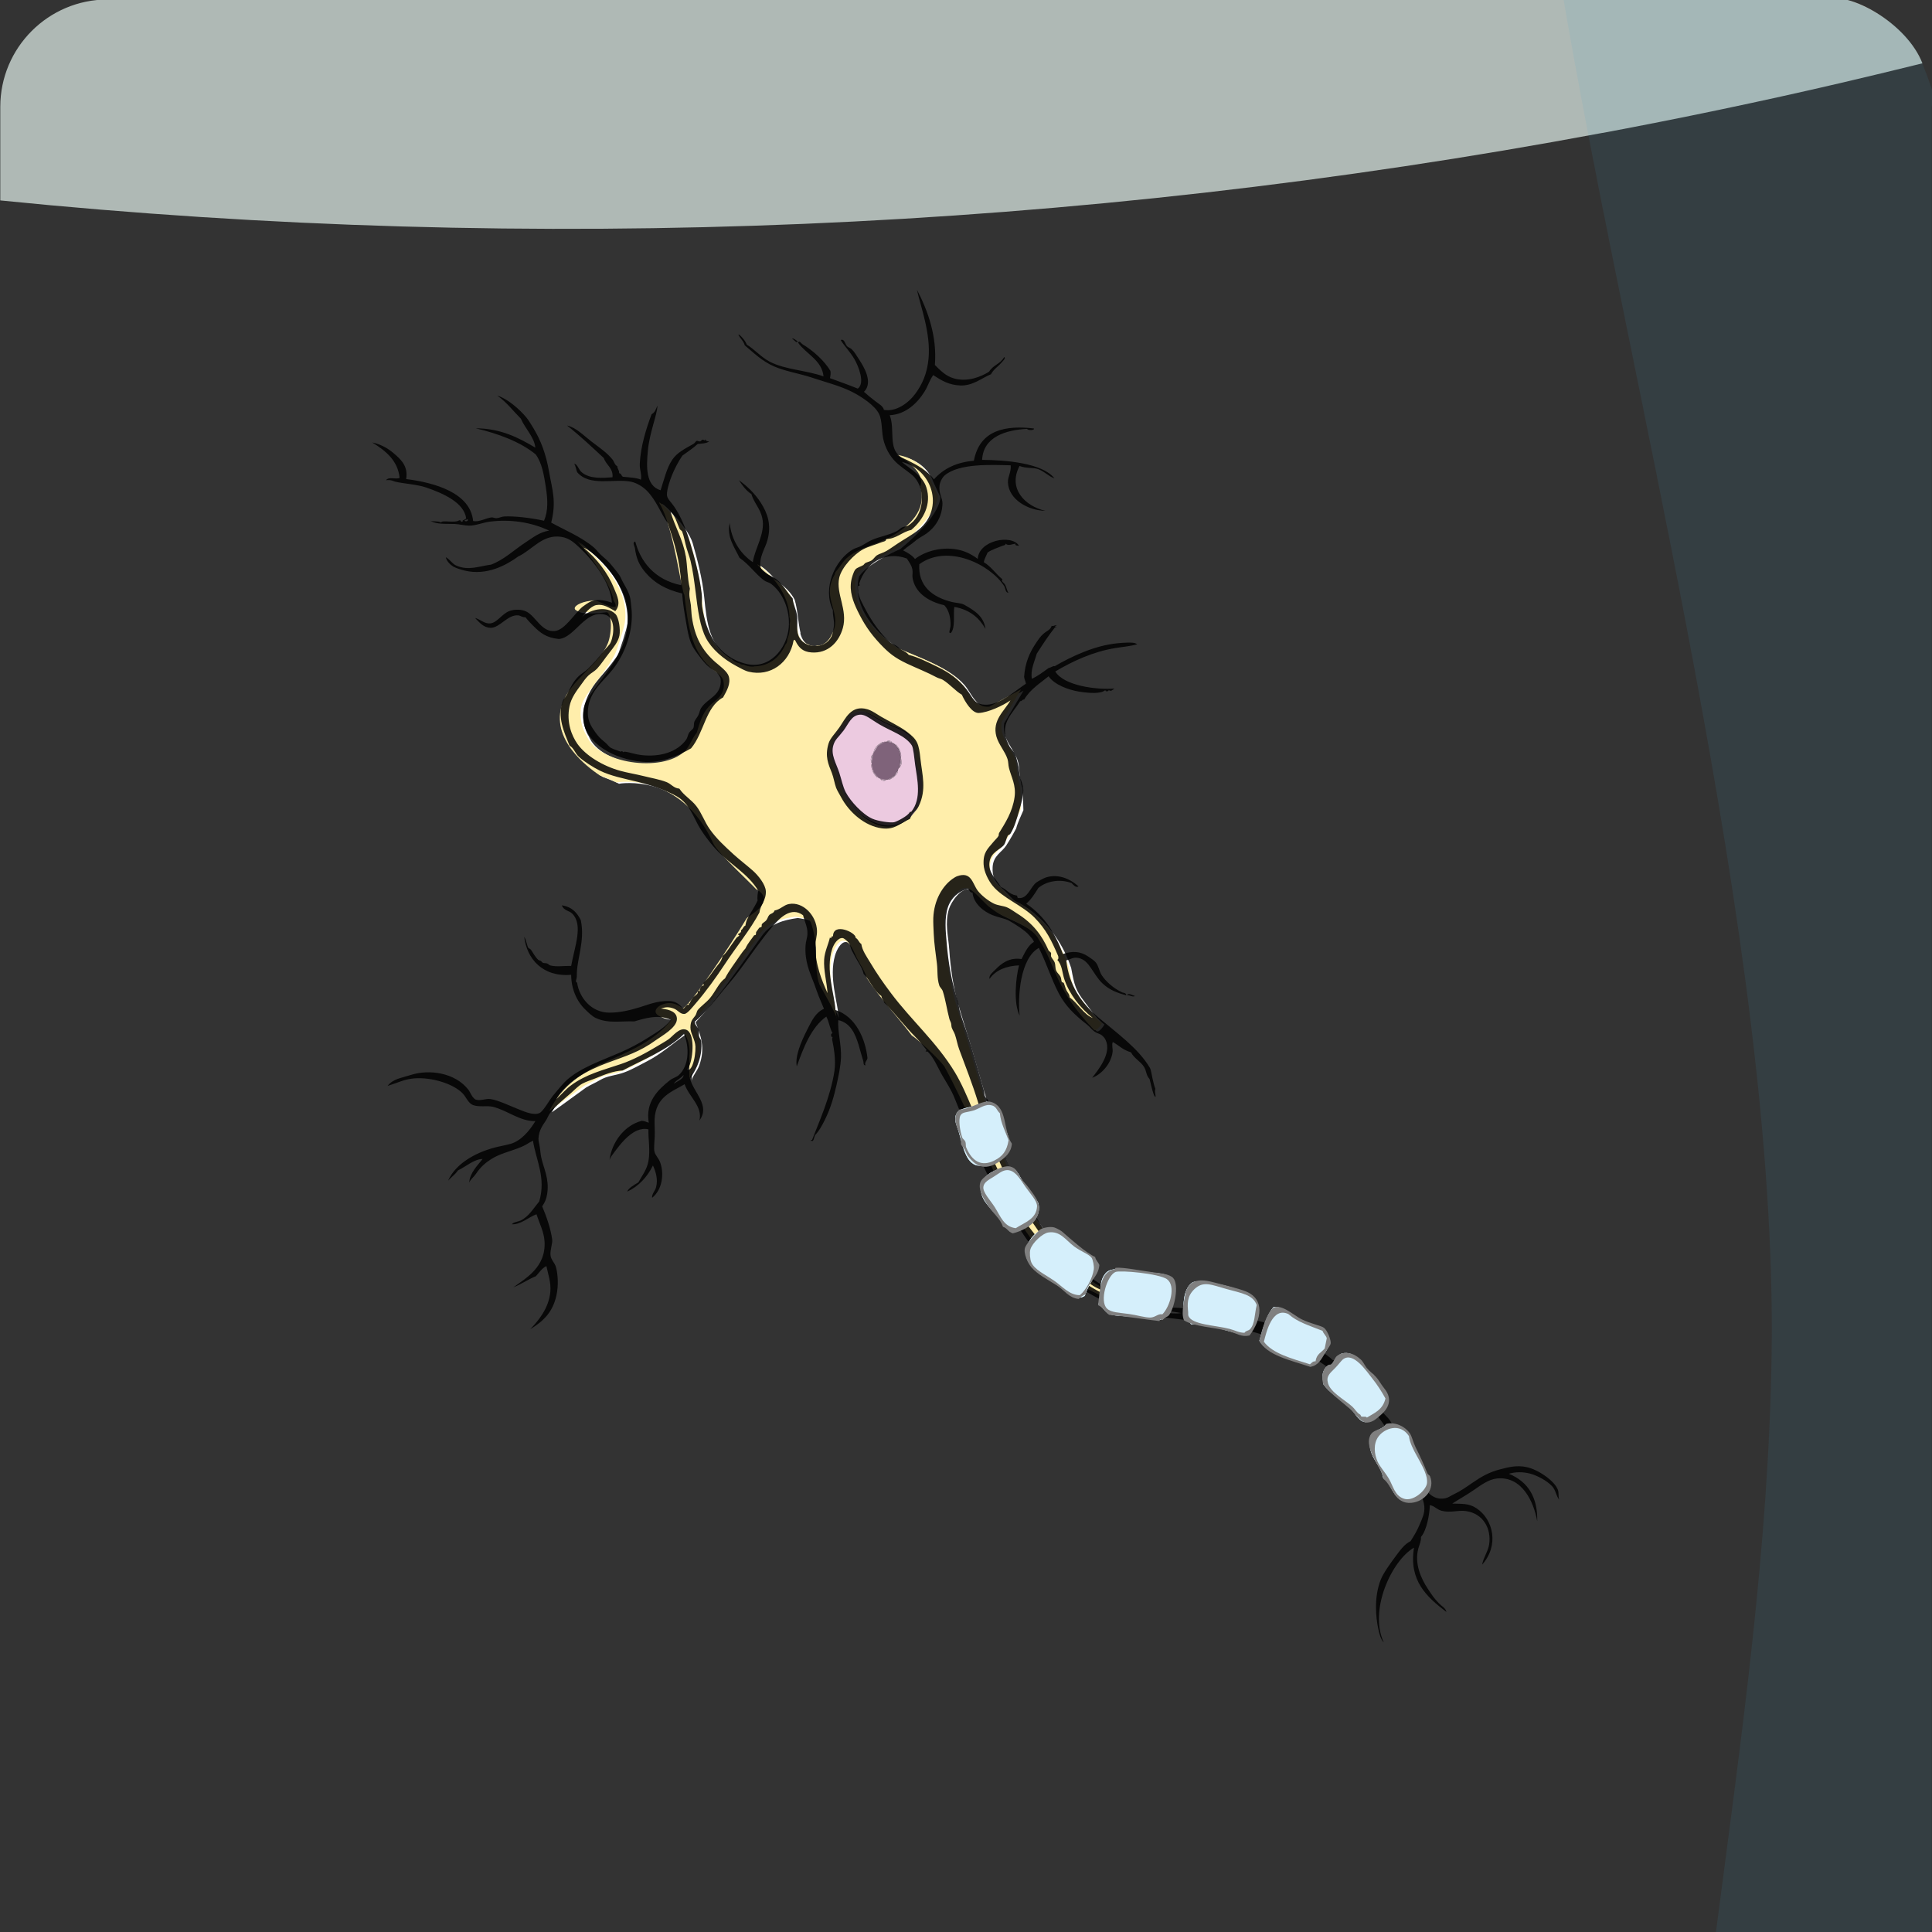 <?xml version="1.0" encoding="UTF-8"?>
<svg id="Layer_1" data-name="Layer 1" xmlns="http://www.w3.org/2000/svg" viewBox="0 0 270 270">
  <rect x="0" y="0" width="270" height="270" fill="#333333" stroke="none"/>
  <defs>
    <style>
      .cls-1 {
        fill: none;
      }

      .cls-1, .cls-2, .cls-3, .cls-4, .cls-5, .cls-6, .cls-7, .cls-8, .cls-9, .cls-10, .cls-11, .cls-12, .cls-13 {
        stroke-width: 0px;
      }

      .cls-2 {
        fill: #e4f3ed;
        opacity: .7;
      }

      .cls-3 {
        fill: #45a2d1;
        opacity: .1;
      }

      .cls-14 {
        opacity: .85;
      }

      .cls-4 {
        fill: gray;
      }

      .cls-4, .cls-5, .cls-6, .cls-7, .cls-8, .cls-9, .cls-10, .cls-11, .cls-12, .cls-13 {
        fill-rule: evenodd;
      }

      .cls-5 {
        fill: #b090a9;
      }

      .cls-6 {
        fill: #cfb2c8;
      }

      .cls-7 {
        fill: #d8effa;
      }

      .cls-8 {
        fill: #d5effb;
      }

      .cls-9 {
        fill: #fff;
      }

      .cls-10 {
        fill: #ffeeab;
      }

      .cls-11 {
        fill: #7f637a;
      }

      .cls-12 {
        fill: #eccae0;
      }
    </style>
  </defs>
  <g>
    <path class="cls-9" d="m96.71,147.64c.11-1.2-.21-2.27-.74-3.16-1.83,1.24-3.51,2.8-5.57,3.85-.98.5-2.11,1.16-3.19,1.55-1.24.45-2.33.43-3.42,1.1-.53.32-1.23.61-1.88,1,0,0-4.79,3.49-4.79,3.46,1.94-3.86,5.04-5.47,7.19-6.59.03,0,.07,0,.1.01,3.6-1.67,7.41-3.06,9.9-6.29-5.12-.36-.48-3.72,1.33-1.39,1.09-.23,6.86-9,9.04-12.62.03-.27,4.25-2.29,1.5-4.05-.03,0-.07,0-.1-.01-.74-.85-5.47-5.19-6.03-6.43-4.61-10.18-13.51-8.54-13.54-8.54-.67-.36-2.26-.95-2.29-.96-.87-.6-6.49-4.27-5.51-9.18.8-3.98,5.31-6.03,6.62-9.37.52-1.31.74-4.63-.64-4.45-5.93.76-4.33-1.33-1.3-1.47.62-.03,2.09,1.03,2.99.88.08-.42-.14-.62-.27-.88-.04-.09-.08-.18-.05-.32-.96-3.47-5.02-7.97-5.02-7.97,3.3,2.64,7.31,6.56,6.65,11.33-.11.81-1.06,3.76-1.37,4.41-1.06,2.25-3.29,4.47-4.42,6.52-.74,1.35-.38,3.67.38,4.82,1.6,4.06,10.62,5.28,13.73,2.3.78-.74,1-1.77,1.72-2.6.42-1.47.78-2.65,1.67-3.66.77-.87,2.41-1.5,2.06-3.5-.15-.89-1.16-1.36-1.92-2.06-2.65-2.45-3.06-5.98-3.55-10.08-.36-.18-1.54-9.64-3.45-12.7-.67-1.08,3.55,2.84,4.27,5.34.67,2.33,1.35,5.01,1.6,7.49.38,3.79.73,6.71,3.67,8.62.03,0,.07,0,.1.01.37.38.83.69,1.5.84.03,0,.07,0,.1.01-.05.22.35.1.48.17.03,0,.07,0,.1.01.24.21,1.2.34,1.49.21.03,0,.07,0,.1.01,1.97-.13,3.27-1.18,4.1-2.9,0-.03.01-.07.02-.1.2-.14.29-.43.32-.8,0-.03.01-.07.01-.1.23-.39.4-1.52.3-1.96,0-.03.01-.07.02-.1.07-.38.07-.72-.06-.96,0-.03,0-.07.01-.1-.22-4.81-5.72-8.29-4.23-6.91,1.47,1.53,3.65,2.52,4.61,4.44.44,1.42.47,3.16.82,4.64,0,.03-.01.07-.02.1.22.74.55,1.39,1.37,1.67.03,0,.07,0,.1.01.15.2,1,.32,1.19.17.03,0,.07,0,.1.01.87-.04,1.38-.57,1.81-1.22,0-.03.01-.07.02-.1,1.98-3.2-1.51-5.05.57-8.64-.01-.22.11-.26.16-.4.62-.7.96-1.46,1.74-2.07,1.79-1.41,4.22-1.78,6.22-2.96,2.1-1.24,4.85-3.4,3.82-6.89,0,0,1.14-1.96-3.34-4.4,3.93.58,4.79,3.55,4.79,3.55l1,2.14s.39,2.38-5.59,7.32c0,0-4.54,1.93-5.75,3.83,0,.07-1.85,5.11,5.69,10.15,3.08,1.37,6.98,2.6,9.09,5.07.92,1.08,1.64,3.36,3.77,3.15l4.43-2.42-2.71,4.57c-.37,2.67,1.98,3.78,2.09,6.3.02.49.29,2.66.5,2.7,0,.07.1,3.11.1,3.14-.29.72-.8,1.71-1.01,2.55,0,.03-.84,1.54-1.38,2.37-.63.97-1.81,1.4-1.91,3.01-.09,1.42.4,2.24,1.53,3.18.56.47,1.51,1.73,2.02,1.77,0,0,5.19,2.39,7.43,9.18.45,2.45.64,3.13,1.88,4.73.83,1.08,1.67,2.36,2.77,3.16,0,0-.77,1.29-1.15.89-5.52-5.75-5.24-8.95-7.66-12.56-.69-1.43-2.88-2.38-4.68-3.19-1.12-.5-1.53-.85-2.38-1.49-.37-.28-2.14-2.29-2.81-2.51-1.32-.42-2.74,1.69-3.06,2.73-.6,1.99-.08,3.72.05,5.69.18,2.65.58,5.23,1.14,7.21.62,2.23,1.55,4.99,2.23,7.37,1.55,5.39,3.16,11.04,5.16,16.21,1.92,4.97,5.28,9.39,8.85,13.12,3.68,4.62,10.45,5.49,10.18,6.59-.95.76-8.83-3.47-9.69-3.81-4.92-3.55-7.86-8.27-10.43-13.69-2.58-5.43-4.94-11.32-7.79-16.55-.84-1.14-4-4.03-4.53-4.29-2.05-2.72-4.43-5.19-6.3-8.05-.3-1.04-.85-1.74-1.4-2.83-.37-.72-.87-2.34-1.88-2.37-.69-.02-1.28,1.09-1.51,1.89-.87,3.07.36,6.37.57,8.93.3.04-2.4-4.72-2.4-4.72-.44-1.16-.51-3.18-.46-4.64.04-1.18-.55-3.96-.89-4.26-.08-.27-1.98-.56-2.02-.56-1.99.29-3.76.74-5.02,2.5-2.97,4.12-6.04,8.68-9.26,12.07.73,1.87,1.39,3.6.5,6.07-.28.78-.95,1.44-1.02,2.07v-3.37Zm22.47-47.63c-.79,1.6-2.43,2.91-2.71,5.09-.12.96.28,1.48.55,2.39.47,1.57,1.22,4.01,1.98,5.02,1.07,1.42,3.29,3.15,5.41,3.19,1.98.03,3.96-1.53,4.49-3.47.22-.79.44-2.68.25-3.65-.07-.35-.44-.75-.54-1.13-.4-1.45-.19-2.84-.73-3.89-.77-1.52-2.14-1.64-4.08-2.58-1.32-.64-2.28-1.52-3.34-1.42-.47.09-.86.3-1.29.45Z"/>
    <path class="cls-6" d="m123.99,103.6c0-.17.65-.06.6.1-.2-.03-.4-.07-.6-.1Z"/>
    <path class="cls-5" d="m123.87,103.69c0-.09.05-.09.12-.08.2.03.4.07.6.1.09,0,.09.05.08.12-.27-.04-.54-.09-.8-.13Z"/>
    <path class="cls-11" d="m123.77,103.67s.07.01.1.02c.27.04.54.09.8.13.03,0,.07.01.1.02.35.28.57.65.87.97,0,.03-.01.07-.02.1.14.28.14.67.25.97,0,.03-.01.07-.02.1-.07.44-.14.87-.21,1.31-.09.08-.15.21-.17.39-.12.24-.34.35-.42.65-.38.21-.71.49-1.14.64-.03,0-.07-.01-.1-.02-.27-.04-.54-.09-.8-.13-.03,0-.07-.01-.1-.02-.35-.28-.58-.65-.87-.97,0-.03.01-.07.02-.1-.14-.28-.14-.67-.25-.97,0-.03.01-.07.02-.1l.21-1.31s.01-.07.02-.1c.19-.31.4-.6.57-.94.38-.21.71-.49,1.14-.64Z"/>
    <path class="cls-5" d="m121.92,105.53c0-.12.05-.18.13-.18l-.21,1.31c-.1-.02-.06-.14-.07-.22.05-.3.1-.6.15-.91Z"/>
    <path class="cls-5" d="m125.87,105.97c.1.02.06.14.07.22-.05.3-.1.6-.15.9,0,.12-.05.18-.13.18.07-.44.14-.87.21-1.31Z"/>
    <path class="cls-6" d="m121.92,105.53c-.05.3-.1.6-.15.91-.15-.1-.03-.86.15-.91Z"/>
    <path class="cls-6" d="m125.94,106.19c.15.1.03.86-.15.9.05-.3.1-.6.15-.9Z"/>
    <path class="cls-5" d="m123.12,108.93c-.09,0-.09-.05-.08-.12.27.04.54.09.8.13,0,.09-.05.09-.12.08-.2-.03-.4-.07-.6-.1Z"/>
    <path class="cls-6" d="m123.12,108.93c.2.03.4.07.6.1,0,.17-.65.06-.6-.1Z"/>
    <path class="cls-6" d="m122.07,105.25c.15-.9.72-1.22,1.28-1.54-.19.27-.53.33-.72.61-.17.34-.38.63-.57.94Z"/>
    <path class="cls-5" d="m121.82,106.76c.11.3.11.69.25.97-.08-.03-.08-.12-.19-.13-.08-.24-.19-.45-.07-.84Z"/>
    <path class="cls-6" d="m121.89,107.59c.1.02.11.1.19.13,0,.03-.01.07-.02.1.09.32.4.48.49.8-.28-.3-.55-.61-.66-1.04Z"/>
    <path class="cls-6" d="m124.36,108.93c.19-.27.53-.33.72-.61.08-.3.29-.42.42-.65.05.52-.68,1.03-1.13,1.26Z"/>
    <path class="cls-5" d="m125.82,105.04c.08.24.19.45.07.84-.11-.3-.11-.69-.25-.97.08.03.08.12.19.13Z"/>
    <path class="cls-6" d="m125.65,104.8c-.09-.32-.4-.48-.49-.8.28.3.55.61.66,1.04-.1-.02-.11-.1-.19-.13,0-.03.01-.07.02-.1Z"/>
    <path class="cls-5" d="m124.78,103.83c.18.02.19.16.39.17.09.32.4.48.49.8-.3-.32-.52-.69-.87-.97Z"/>
    <path class="cls-5" d="m123.94,108.96c.42-.15.75-.43,1.14-.64-.19.27-.53.33-.72.61-.18-.04-.23.09-.42.03Z"/>
    <path class="cls-5" d="m122.55,108.63c-.09-.32-.4-.48-.49-.8.3.32.52.69.87.97-.18-.02-.19-.16-.39-.17Z"/>
    <path class="cls-5" d="m122.64,104.31c.19-.27.53-.33.72-.61.18.04.23-.09.42-.03-.42.15-.75.43-1.14.64Z"/>
    <path class="cls-12" d="m120.13,99.46c1.07-.07,2.04.82,3.37,1.48,1.95.97,3.34,1.13,4.11,2.63.53,1.04.32,2.4.72,3.83.1.37.47.78.54,1.12.19.96-.05,2.8-.27,3.57-.55,1.89-2.56,3.37-4.56,3.28-2.15-.09-4.38-1.84-5.45-3.27-.77-1.01-1.51-3.42-1.97-4.97-.27-.9-.67-1.42-.54-2.36.29-2.13,1.95-3.37,2.76-4.91.44-.13.82-.33,1.3-.41Zm3.86,4.14c-.06,0-.12,0-.12.08-.03,0-.07-.01-.1-.02-.19-.05-.24.08-.42.03-.56.33-1.13.64-1.28,1.54,0,.03-.01.07-.02.1-.08,0-.13.06-.13.18-.18.05-.3.8-.15.91,0,.08-.03.2.07.22,0,.03-.01.07-.02.1-.12.38,0,.6.07.84.1.43.37.74.66,1.04.19,0,.2.15.39.17.03,0,.07.01.1.02,0,.06,0,.12.08.12-.04.16.59.27.6.1.06,0,.12,0,.12-.08.03,0,.07.01.1.02.19.05.24-.08.42-.03.46-.23,1.18-.74,1.13-1.26.02-.18.07-.31.17-.39.08,0,.13-.07.13-.18.18-.05.3-.8.15-.9,0-.08.03-.2-.07-.22,0-.03.01-.07.02-.1.12-.38,0-.6-.07-.84-.1-.43-.37-.74-.66-1.04-.19,0-.2-.15-.39-.17-.03,0-.07-.01-.1-.02,0-.06,0-.12-.08-.12.04-.16-.59-.27-.6-.1Z"/>
    <path class="cls-10" d="m96.35,147.46c.11-1.2-.21-2.27-.74-3.16-1.83,1.24-3.51,2.8-5.57,3.85-.98.5-2.11,1.16-3.19,1.55-1.24.45-2.33.43-3.42,1.1-.53.32-1.23.61-1.88,1,0,0-4.79,3.49-4.79,3.46,1.94-3.86,5.04-5.47,7.19-6.59.03,0,.07,0,.1.01,3.6-1.67,7.41-3.06,9.9-6.29-5.12-.36-.48-3.72,1.33-1.39,1.08-.23,6.86-9,9.04-12.62.03-.27,4.24-2.29,1.5-4.05-.03,0-.07,0-.1-.01-.74-.85-5.47-5.19-6.03-6.43-4.61-10.18-13.51-8.54-13.54-8.54-.67-.36-2.26-.95-2.29-.96-.87-.6-6.49-4.27-5.51-9.18.8-3.98,5.31-6.03,6.62-9.37.52-1.31.74-4.63-.64-4.45-5.93.76-4.33-1.33-1.3-1.47.62-.03,2.09,1.03,2.99.88.08-.42-.14-.62-.27-.88-.04-.09-.08-.18-.05-.32-.96-3.47-5.02-7.97-5.02-7.97,3.3,2.64,7.31,6.56,6.65,11.33-.11.81-1.06,3.76-1.37,4.41-1.06,2.25-3.29,4.47-4.42,6.52-.74,1.35-.38,3.67.38,4.82,1.6,4.06,10.61,5.28,13.73,2.3.78-.74,1-1.77,1.72-2.6.42-1.47.78-2.65,1.68-3.66.77-.87,2.41-1.5,2.06-3.5-.15-.89-1.16-1.36-1.92-2.06-2.66-2.45-3.06-5.98-3.55-10.08-.36-.18-1.54-9.64-3.45-12.7-.67-1.08,3.54,2.84,4.27,5.34.67,2.33,1.35,5.01,1.6,7.49.38,3.79.73,6.71,3.67,8.62.03,0,.07,0,.1.01.37.38.83.69,1.5.84.03,0,.07,0,.1.01-.05.22.35.1.48.17.03,0,.07,0,.1.01.24.21,1.2.34,1.49.21.03,0,.07,0,.1.01,1.97-.13,3.27-1.18,4.1-2.9,0-.03.01-.07.02-.1.2-.14.29-.43.32-.8,0-.03,0-.07.01-.1.23-.39.4-1.52.3-1.96,0-.03,0-.07.02-.1.07-.38.07-.72-.06-.96,0-.03,0-.07.02-.1-.22-4.81-5.72-8.29-4.23-6.91,1.47,1.53,3.65,2.52,4.61,4.44.44,1.42.47,3.16.82,4.64,0,.03-.01.07-.02.1.22.74.55,1.39,1.37,1.67.03,0,.07,0,.1.01.15.2,1,.32,1.19.17.03,0,.07,0,.1.01.87-.04,1.38-.57,1.81-1.22,0-.03.01-.07.02-.1,1.98-3.2-1.51-5.05.56-8.64,0-.22.11-.26.16-.4.63-.7.96-1.46,1.74-2.07,1.79-1.41,4.22-1.78,6.22-2.96,2.1-1.24,4.85-3.4,3.82-6.89,0,0,1.14-1.96-3.34-4.4,3.93.58,4.79,3.55,4.79,3.55l1,2.14s.39,2.38-5.59,7.32c0,0-4.53,1.93-5.75,3.83,0,.07-1.85,5.11,5.69,10.15,3.08,1.37,6.98,2.6,9.09,5.07.92,1.08,1.64,3.36,3.77,3.15l4.43-2.42-2.71,4.57c-.37,2.67,1.98,3.78,2.09,6.3.02.49.29,2.66.5,2.7,0,.07.1,3.11.09,3.14-.29.72-.8,1.71-1.01,2.55,0,.03-.84,1.54-1.38,2.37-.63.97-1.81,1.4-1.91,3.01-.09,1.42.4,2.24,1.53,3.18.56.47,1.51,1.73,2.02,1.77,0,0,5.19,2.39,7.44,9.18.45,2.45.64,3.13,1.88,4.73.83,1.08,1.67,2.36,2.77,3.16,0,0-.77,1.29-1.15.89-5.52-5.75-5.24-8.95-7.66-12.56-.69-1.43-2.88-2.38-4.68-3.19-1.12-.5-1.53-.85-2.38-1.49-.37-.28-2.14-2.29-2.81-2.51-1.32-.42-2.74,1.69-3.06,2.73-.6,1.99-.08,3.72.05,5.69.18,2.65.58,5.23,1.14,7.21.62,2.23,1.55,4.99,2.23,7.37,1.55,5.39,3.16,11.04,5.16,16.21,1.92,4.97,5.28,9.39,8.85,13.12,3.68,4.62,10.45,5.49,10.18,6.59-.95.76-8.83-3.47-9.69-3.81-4.92-3.55-7.86-8.27-10.43-13.69-2.58-5.43-4.94-11.32-7.79-16.55-.84-1.14-4-4.03-4.53-4.29-2.06-2.72-4.43-5.19-6.3-8.05-.29-1.04-.85-1.74-1.4-2.83-.37-.72-.87-2.34-1.88-2.37-.69-.02-1.28,1.09-1.51,1.89-.87,3.07.36,6.37.57,8.93.3.04-2.4-4.72-2.4-4.72-.44-1.16-.51-3.18-.46-4.64.04-1.18-.55-3.96-.89-4.26-.08-.27-1.98-.56-2.02-.56-1.99.29-3.76.74-5.02,2.5-2.97,4.12-6.04,8.68-9.26,12.07.73,1.87,1.39,3.6.5,6.07-.28.78-.95,1.44-1.02,2.07v-3.37Zm22.47-47.63c-.79,1.6-2.43,2.91-2.71,5.09-.12.96.28,1.48.55,2.39.47,1.57,1.22,4.01,1.98,5.02,1.07,1.42,3.29,3.15,5.41,3.19,1.99.03,3.96-1.53,4.49-3.47.22-.79.45-2.68.25-3.65-.07-.35-.44-.75-.54-1.13-.4-1.45-.19-2.84-.73-3.89-.77-1.52-2.14-1.64-4.08-2.58-1.32-.64-2.28-1.52-3.34-1.42-.47.09-.86.3-1.29.45Z"/>
    <g class="cls-14">
      <g>
        <path class="cls-13" d="m110.69,47.35c.17-.17.57.24.77.33-.1.42-.53-.28-.77-.33Z"/>
        <path class="cls-13" d="m127.17,114.44c-1.42.61-2.09,1.56-3.93,1.32-2.38-.31-4.57-2.23-5.69-4.34-.24-.45-.57-.96-.71-1.35-.21-.58-.33-1.38-.59-2.06-.48-1.2-1-2.3-.46-4.1.22-.74.95-1.44,1.5-2.23.85-1.22,1.64-3.23,3.93-2.56.67.2,1.26.65,1.9,1.03,1.08.64,2.61,1.34,3.67,2.15,1.42,1.08,1.62,1.61,1.85,3.81.24,2.2.88,4.2-.25,6.56-.33.7-.98,1.02-1.22,1.76Zm-9.35-12.26c-.66.88-1.1,1.12-1.35,1.95-.41,1.32.39,2.53.82,3.85.3.92.51,1.99.9,2.73.67,1.29,2.38,3.12,3.73,3.71.78.34,2.46.59,3.02.49.34-.06,1.96-.88,2.19-1.4.06-.13.16,0,.22-.07,1.5-1.84.82-4.59.55-6.52-.13-.95-.24-2.4-.48-2.76-.9-1.36-2.79-1.91-4.48-2.9-1.28-.75-1.98-1.44-2.77-1.38-1.2.08-1.56,1.26-2.34,2.3Z"/>
        <path class="cls-13" d="m158.63,139.19c-.39.22-.75-.2-1.12-.08.15-.45.84.05,1.12.08Z"/>
        <path class="cls-13" d="m103.25,46.75c.3.17.93.87,1.11,1.42,1.05.61,1.99,1.74,3.22,2.38,2.15,1.12,5,1.17,7.51,2.05-.22-2.27-2.42-3.11-3.56-4.71.17-.39.45.12.59.2,1.51.91,3.06,2.29,3.93,3.74.06.28.02.64-.06,1.02,1.47.54,2.46.88,3.89,1.46,1.06-.79.08-3.14-.46-4.1-.62-1.07-1.53-1.98-1.93-2.69.54-.21.57.52.89.87.13.15.49.25.65.42.4.39.62.81,1.01,1.4.63.97,2.05,3.21.7,4.55.47.42,1.01.87,1.55,1.28.5.4,1.13.7,1.24,1.24,1.65.31,3.39-.9,4.4-2.27.93-1.27,1.63-2.76,1.83-4.86.34-3.57-1.1-7.3-1.62-9.66,1.54,2.95,2.83,6.53,2.51,10.52.71.69,1.48,1.55,2.68,1.88,1.88.52,3.71-.2,4.9-.95.53-.91,1.59-1.08,2.09-2.03.34.09-.26.64-.45.86-.43.5-1.03.85-1.38,1.53-1.2.48-2.54,1.64-4.28,1.57-1.6-.06-2.65-.7-3.79-1.45-.51.69-.75,1.56-1.2,2.28-1.04,1.67-2.64,3.2-4.88,3.33.77,1.98-.26,4.59,1.53,5.82.23.16.65.31.96.47,1.38.69,2.81,1.49,3.69,2.67,1.37-1.55,3.24-2.4,5.58-2.6.82-4.39,4.55-4.96,8.37-4.51.2.23-.76.34-.94.05-2.94.16-6.13,1.1-6.28,4.34,3.23.02,8.43.42,10.11,2.58-.85-.29-1.46-1.03-2.37-1.32-.69-.21-1.59-.05-2.51-.41-1.65,3.14.72,5.61,3.62,6.27-2.45-.04-5.13-1.6-5.24-3.95-.04-.81.46-1.41.39-2.41-2.78-.08-7.18-.28-9.2,1.38-.27.22-.67.81-.75,1.43-.15,1.1.43,1.75.41,2.54-.05,1.91-1.05,3.34-2.23,4.18-.5.36-1.08.6-1.62,1.08-.5.44-1.02.72-1.65,1.28.66.33,1.26.69,1.66,1.2,1.44-1.12,3.95-1.82,6.29-1.24,1.05.26,1.94.81,2.48,1.23.13-2.57,4.69-3.52,5.77-1.84-.28-.02-.64-.04-.47-.28-.45-.01-.98.39-1.44-.03.12.23-.32.27-.47.34-.57.24-1.43.51-2.01.91-.21.49-.49.98-.53,1.36,1.07.65,1.67,1.64,2.6,2.39-.24.3.21.44.39.79.19.36.24.79.44,1.1-.43-.04-.41-.66-.57-.92-1.96-3.06-7.9-5.97-11.88-3.08-.18,2.97,1.72,4.59,4.6,5.29.58.14,1.23.12,1.69.38,1.51.85,2.72,1.63,2.96,3.37-.84-1.47-2.07-2.65-4.35-3.08-.18.85.19,2.96-.49,3.64-.43.16-.05-.62-.04-1.04.03-.95-.19-2.13-.88-2.83-2.32-.53-4.1-1.81-4.43-3.82-.06-.36.05-.77-.02-1.14-.11-.62-.42-.98-.78-1.57-3.04-1.12-5.8.66-6.67,3.55,0,0,.11.14.07.22-.02.04-.22.1-.22.07-.03.22.01.68.05.94.11.75.64,1.67,1.05,2.44.78,1.47,1.99,3.31,3.4,4.48.33.28.78.39,1.12.7.28.25.19.2.55.4.37.2.68.37.92.67,1.26.32,2.63,1,4.06,1.7,1.64.8,2.91,1.73,4.03,3.14.87,1.09,1.03,2.2,2.85,2.12,1.91-.08,4-2,5.43-2.93-.04-.35-.23-.6-.25-.97.12-1.95.8-3.42,1.58-4.59.42-.63.65-1.02,1.17-1.46.44-.38.91-.48,1.1-1.06.25.11.81-.29.62,0-.25-.05-.19.1-.02.1.15.08-.01.11-.12.08-.92,1.15-1.75,2.42-2.57,3.71-.32,1.16-.9,2.27-.68,3.5.85-.38,1.57-.95,2.31-1.48.27-.05.77-.4.87-.27,2.45-1.42,5.65-2.91,8.78-3.21.42-.04.94-.09,1.36-.09.48,0,1.01-.05,1.41.23-.99.28-2.01.35-3.08.53-3.08.5-5.91,1.81-8.38,3.27,1.2,2.01,5.79,2.58,8.28,2.39-.28.15-.47.5-.85.17.2.19-.48.35-.42.03-.63.57-2.21.45-3.65.23-1.57-.25-3.5-.99-4.29-2.15-1.21.99-2.55,1.8-3.42,3.26-.28-.06-.28.26-.55.22-1.06,1.69-2.61,2.92-1.98,5.15.1.37.33.88.52,1.22.2.37.57.63.76,1.05.15.35.25.91.39,1.4.15.53.14,1.03.26,1.59.15.72.49,1.37.49,2.04,0,.8-.32,2.02-.56,2.8-.35,1.15-.65,2.35-1.26,3.3-.06.09-.29.15-.35.25-.23.42-.29.93-.51,1.26-.48.67-1.86.98-2.05,2.45-.19,1.47.96,2.38,1.6,3.46.79.32,1.1.98,2.08,1.17.36-.02.06.43.45.38,1.24.06,1.58-1.54,2.42-2.18.22-.17,1.01-.6,1.35-.71,1.6-.5,3.26.09,4.54,1.26-.38.24-.77-.27-.96-.47-1.72-.64-3.55-.24-4.65.68-.51.81-1.01,1.64-1.7,2.2,2.58,1.72,4.08,4.22,5.14,7.03,1.25-.4,2.34-.45,3.55.37.31.21.81.54,1.01.78.43.52.5,1.25.84,1.79.58.91,1.69,1.89,2.9,2.44.14.06.53.03.55.4-1.4-.38-2.4-.79-3.34-1.68-1.36-1.3-1.8-3.24-3.34-3.54-.79-.15-1.02.16-1.71.34.39,3.44,2.02,5.87,4.48,7.96,2.67,2.26,5.6,4.33,7.21,7.06.17.29.26,1.05.37,1.51.11.43.19.92.39,1.41-.15.52.09.87.02,1.14-.18-.07-.27-.42-.32-.57-.18-.54-.33-1.25-.51-1.94-.47-.47-.43-1.13-.76-1.67-.48-.79-1.41-1.21-1.83-2.05-1.23-.39-1.56-.89-2.55-1.45-.18.45.04.94-.03,1.44-.24,1.68-1.61,3.12-2.85,3.56.8-1.04,2.76-3.4,1.89-5.26-.15-.33-.33-.51-.6-.72-.25-.19-.6-.22-.96-.47-.31-.21-.65-.67-1.07-1-1.61-1.26-2.97-2.52-3.93-4.36-1.09-2.09-1.66-4.11-2.78-6.34-2.61,1.43-2.99,6.87-2.68,9.47-.89-1.75-.55-5.28-.09-7.03-1.77.09-3.22.62-4.13,1.9-.1-.56.47-.94.83-1.31.85-.87,1.94-1.73,3.65-1.47.48-.94.92-1.92,1.73-2.4-.09-.34-.41-.62-.67-.94-.54-.65-1.99-1.56-2.77-2-.54-.31-1.6-.5-2.35-.8-1.3-.52-2.65-1.65-2.79-3.14-.45,0-.36-.39-.64-.52-1.31.3-2.37,1.28-2.79,2.54-.53,1.57-.31,3.41-.19,4.92.24,2.92.72,5.63,1.55,8.2.16.5.17.93.29,1.39.27,1.06.7,2.14,1.03,3.16.84,2.59,1.54,5.22,2.32,7.91.07.25.07.6.17.85.09.24.34.35.42.59.18.57.17,1.16.34,1.71.15.49.41.94.59,1.44.68,1.89,1.21,4.07,2.01,6,.86,2.08,2.04,4.04,3.15,5.98.58,1.02,1.03,1.93,1.7,2.86,3.05,4.25,7.67,8.86,14.23,10.17,1.19.24,2.86.3,3.59.79,1.52,0,3.03.22,4.57.44,1.96.28,3.96.48,5.83.95.73.18,1.48.42,2.08.55,1.13.23,2.53.92,3.77,1.55,1.42.72,2.73,1.49,3.97,2.2.57.32,1.34.77,2.05,1.37.1.09.15.17.27.25.1.07.24,0,.3.05.07.05-.06.16.07.22.31.14.62.62,1.04.58.16.52.74.76,1.16,1.12.41.35.72.84,1.19.92.01.2.18.29.12.54,1.45.89,2.16,2.45,3.09,3.81.3.43.75.77,1.04,1.2,1.11,1.67,1.72,3.66,2.96,5.23.16.6.37,1.11.64,1.76.6,1.4,1.68,4.46,4.22,3.89.33-.07.74-.36,1.12-.54,1-.48,1.69-.98,2.64-1.63,1.14-.78,2.24-1.45,3.81-1.85,1.05-.27,2.31-.64,3.77-.31,1.61.36,3.89,1.93,4.33,3.18.17.49,0,.89.19,1.37-.46-.53-.45-1.31-1.03-1.92-.7-.74-2.07-1.49-3.12-1.75-.95-.23-1.96-.24-2.9.04,2.8,1.15,4.04,3.42,3.97,6.64-.47-2.69-2.12-6.34-5.63-5.98-1.18.12-2.28.96-3.26,1.63-1.01.7-2.04,1.26-2.99,1.88,1.31.06,2.27-.09,3.4.66,2.37,1.58,3.16,5.2.78,7.87.19-1.05.83-1.83.98-2.83.33-2.17-.81-4.32-3.26-4.66-1.06-.15-2.17.29-3.4-.04-.66-.18-1.05-.72-1.63-.78-.05,1.32-.42,3.49-1.24,4.44.04.59-.18.94-.36,1.59-.59,2.13.37,4.23,1.34,5.69.54.82.81,1.25,1.53,2,.36.38.95.66,1.04,1.2-2.75-2.1-5.27-4.37-4.52-8.99-3.13,1.82-6.34,8.75-4.23,13.24-.39-.36-.6-1.12-.74-1.77-.4-1.79-.62-4.57.31-6.97.36-.92,1.4-2.36,2.08-3.27.59-.8,1.25-1.73,2.1-2.13.59-.93.93-1.5,1.33-2.47.29-.7.67-1.43.59-2.38-.09-1.13-.88-2.63-1.6-4.08-.65-1.31-1.43-2.61-2.07-3.74-.75-1.34-1.29-2.61-2.07-3.74-4.28-6.21-11.11-11.37-20.02-13.28-3.87-.83-7.66-1.23-11.59-1.69-5.88-.69-10.92-3.75-14.39-6.69-.96-.81-1.62-1.29-2.42-2.25-1.17-1.4-2.21-3.04-3.26-4.66-.26-.41-.64-.72-.86-1.07-.15-.24-.14-.64-.27-.87-.12-.22-.33-.41-.51-.7-2.64-4.29-4.66-9.55-6.63-14.4-.44-1.08-1.07-2.04-1.67-3.06-.62-1.06-1.14-2.45-2.04-3.33-.05-.05-.26.01-.3-.05-.02-.04.18-.13.13-.19-.49-.62-1.03-1.31-1.65-1.92-1.48-1.49-2.66-3.11-4.28-4.72-.07-.33-.36-.51-.37-.89-1.16-.79-1.53-2.15-2.49-3.09-.11-.56-.45-1.16-.76-1.67-.28-.46-.6-1.04-.88-1.59-.19-.38-.24-.84-.44-1.1-.14-.2-.65-.62-.82-.65-.67-.1-1.27.83-1.49,1.51-.96,2.95.33,6.32.46,8.54,2.89.92,4.2,4.15,4.47,6.72-.04.32-.5.7-.26.99-.35.11-.27-.43-.32-.57-.18-.53-.4-1.41-.66-2.27-.48-1.56-1.12-3.06-2.84-3.46-.12,1.57.44,3.34.38,5.22-.04,1.24-.4,2.84-.62,3.82-.35,1.56-.79,3.2-1.63,4.89-.41.83-.82,1.58-1.38,2.15-.1.23-.25,1.04-.43.76-.27.16-.23-.08.02-.1.91-2.36,2.58-6.03,3.12-9.6.25-1.63-.14-3.54-.31-4.39-.06-.29.22-.39-.14-.44,0-.27-.08-.37.18-.49-.39-.69-.48-1.6-.86-2.31-2.11,1.47-3.22,4.41-4.13,6.96-.26-1.4.57-3.38,1.46-5.13.68-1.34,1.16-2.38,2.34-2.92-.25-.59-.5-1.17-.74-1.77-.23-.58-.42-1.17-.64-1.76-.62-1.61-1.34-3.11-1.19-5.35.03-.53.25-1.06.26-1.61.03-.96-.39-1.67-.61-2.58-1.66-1.26-3.26.37-4.28,1.57-1.53,1.8-3.02,3.97-4.49,5.97-1.02,1.39-2.12,2.6-3.1,3.83-1.08,1.35-2.17,2.58-3.25,3.49-.06.43.41.74.54,1.12.08.25-.03.61.05.94.07.28.28.45.3.67.18,1.98-.51,3.76-1.57,5.21.47,1.98,2.89,3.75,1.31,5.89.5-1.97-1.48-3.34-2.06-5.08-1.79,1.06-4.04,1.74-4.2,4.89-.03.67.05,1.52.02,2.38-.03.77-.15,1.69-.04,2.16.12.5.59.93.79,1.47.58,1.56.34,3.82-1.12,4.98-.05-.55.41-.95.55-1.46.31-1.13-.05-2.23-.43-3.06-.85,1.7-2.04,2.92-3.59,3.65.13-.48,1.02-.97,1.55-1.29.49-.89,1.2-1.78,1.41-2.97.28-1.53-.05-3.19,0-4.44-.57-.15-1.14-.02-1.57.16-1.29.54-2.4,1.95-3.17,2.99-.28.38-.56.71-.7,1.12.32-2.48,2.08-4.84,4.5-5.46.44.01.65.18.99.26-.52-2.89,1.32-4.64,2.93-5.92.39-.31.92-.43,1.25-.72,1.47-1.32,1.51-3.91.74-5.76-2.41,2.32-5.62,3.53-8.57,5.1-1.34.09-2.5.56-3.68,1.05-.7.29-1.41.49-1.99.81-.53.3-.99.79-1.55,1.29-.96.85-2.06,1.69-2.94,2.82-.22.28-.35.69-.58,1.04-.41.62-.97,1.32-1.03,2.51-.02.31.14.83.2,1.27.07.45.09.94.19,1.37.32,1.48,1.13,2.93.84,4.99-.11.78-.3,1.24-.71,1.84.52,1.24,1.19,3.03,1.4,4.67.06.49-.29,1.37-.24,2.13.04.64.6,1.1.76,1.67.3,1.08.36,2.64.08,3.93-.51,2.37-1.78,3.61-3.67,4.77,1.02-1.07,2.59-2.84,2.81-5.22.12-1.32-.32-2.47-.55-3.6-.63.28-1,.91-1.47,1.41-1.1.45-2.03,1.12-3.14,1.55,1.73-1.27,4.57-2.81,4.35-6.41-.08-1.34-.71-2.52-1.13-3.8-1.12.43-2.23,1.48-3.43,1.4.19-.3.86-.35,1.22-.52,1.14-.55,1.79-1.7,2.6-2.67.97-3.34-.44-5.69-.88-8.5-.16.14-.36.18-.57.32-.47.31-.88.51-1.57.77-1.16.44-2.58.79-3.65,1.47-.84.53-1.53,1.11-2.2,2.12-.29.43-.71.69-.92,1.19.09-1.36,1.17-2.4,1.88-3.3-1.18,0-2.36,1.08-3.46,1.6-.38.58-.93.93-1.37,1.43,1.11-2.52,4.16-4.1,6.97-4.74.63-.15,1.2-.24,1.82-.42,1.4-.43,2.58-1.78,3.41-3.16-2.22.03-3.91-1.52-5.97-2.01-.82-.19-1.88.09-2.75-.24-.64-.24-.94-1.07-1.39-1.57-1.21-1.34-4.32-2.37-6.87-2.15-1.34.11-2.26.61-3.68,1.05.79-1,1.81-1.07,3.24-1.53,2.6-.84,6.19-.31,8.03,2.03.36.46.46,1.02,1.01,1.4.7.24,1.43-.16,2.08-.07,1.06.14,2.8.98,4.09,1.49.79.31,2,.84,2.81.46.49-.23,1.41-1.87,1.83-2.38.6-.73,1.4-1.71,1.9-2.17,1.97-1.79,4.85-2.74,7.56-3.92,1.35-.59,2.57-1.24,3.73-1.97,1.17-.75,2.41-1.4,3.31-2.56-1.68-.86-3.74-.2-5.09.2-1.96-.07-3.66.33-5.39-.47-.52-.24-1.09-.81-1.46-1.17-1.27-1.21-1.98-2.99-1.99-4.87-3.98.34-6.2-2.23-6.56-5.31.27.39.36,1.15.57,1.54.03.06.26.13.37.27.25.34.6,1.04,1.01,1.4.09.08.33.13.39.17.11.08.14.18.27.25.17.09.38.01.6.1.2.08.27.24.47.28.95.22,1.77.03,2.88.06.48-2.69,1.72-5.72.16-7.3-.45-.46-1.18-.4-1.46-1.17,1.51.24,2.16,1.11,2.65,2.08.62,3-.62,5.47-.56,7.85,0,.24-.13.54-.12.7,0,.11.15.11.17.23.3,2,1.93,4.12,4.48,4.14,1.46.01,2.95-.35,4.25-.75,1.23-.38,2.48-.91,4.07-.88.88.01,1.43.38,2,1.05.24.01.25-.33.6-.52.07-.04.17.05.2.03.04-.03-.12-.56.13-.19.09-.38.24-.54.45-.85.1-.15.27-.19.6-.52.14-.14-.02-.62.37-.35-.11-.23.09-.5.22-.69.04-.06.33-.14.33-.15.03-.05-.13-.21-.05-.32.26-.34.62-.63.88-.99.25-.34.54-.74.8-1.11.43-.59.81-.84,1-1.69.49-.35,1.12-1.42,1.7-2.2.07-.09.18-.27.27-.37.05-.06.33-.21.35-.25.05-.08-.24-.13-.17-.23,0,0,.58-.22.4-.55.3-.08.31-.55.62-.62.06-.26.12-.62.25-.89.45-.91,1.09-1.76,1.47-2.65-.08-.3.01-1.19.11-1.32-1.5-2.5-3.96-3.66-6.05-5.94-.76-.83-1.86-2.29-2.44-3.39-.65-1.24-1.18-2.56-2.32-3.48-1.16-.93-3.85-1.89-6.1-2.44-1.8-.44-3.73-.8-5.31-1.59-.84-.42-2.19-1.26-2.89-1.92-.52-.49-.68-1.22-1.29-1.55-.75-1.88-1.75-3.97-.94-6.24.09-.25.4-.55.55-.84.51-1.01.9-1.88,1.67-2.62.4-.38.89-.63,1.3-1.03.77-.75,1.43-1.5,2.15-2.43.36-.47.85-.85,1.03-1.28.5-1.14.64-3.42-.71-3.83-2.84-.86-4.27,3.2-6.54,3.37-1.79-.17-2.63-.91-3.44-1.7-.44-.43-.85-.86-1.23-1.34-.43.04-.72-.24-.99-.26-1.5-.15-2.6,1.78-3.9,1.74-.95-.03-1.52-.72-2.15-1.38.77.21,1.35.86,2.15.76.94-.11,1.66-1.37,2.66-1.73.75-.27,1.75-.23,2.36.08,1.33.66,2.12,2.92,3.99,2.72,1.4-.15,2.79-2.51,3.86-3.39.15-.13.89-.63,1.15-.74.78-.32,1.76-.25,2.96.17-.2-2.75-2.46-5.76-4.61-7.77-.64-.6-1.36-1.26-2.45-1.43-2.64-.41-4.04,1.8-6.02,2.73-1.62,1.17-4.35,2.75-7.55,1.97-.49-.12-1.21-.35-1.56-.56-.39-.23-.91-.74-1.03-1.3.62.35.88.91,1.46,1.17,1.71.75,3.14.1,4.87-.13,1.83-.69,3.18-2.04,4.85-3.13,1.04-.68,1.87-1.38,3.26-1.63-2.63-1.23-5.5-1.59-8.26-1.25-1.03.13-1.96.56-2.88.56-.68,0-1.36-.2-2.03-.23-1.36-.05-2.55.09-3.43-.46.36.17,1.08,0,1.51.25.08-.39,1.93.13,2.53-.31.56.05-.08.3.49.18-.12-.21.21-.18.48-.44-.3-2.19-3.1-3.46-5.59-4.32-1.28-.44-3.25-.55-4.31-.81-.29-.07-.55-.3-1.31-.21.45-.54,1.24-.08,1.91-.31-.24-2.4-1.9-3.78-3.83-4.96.97.19,2.01.68,2.87,1.4,1.07.9,2.19,1.86,1.87,3.71,4.02.51,8.98,1.93,9.36,5.87.88.16,1.68-.38,2.56-.51.24-.03.45.13.7.11.34-.01.72-.22,1.07-.24,1.48-.08,3.85.21,5.58.6.59-1.42.53-2.89.25-4.71-.27-1.74-.54-3.37-1.42-4.57-2.12-1.74-5.21-2.9-8.38-3.64,3.47.01,5.96,1.29,8.33,2.7-.1-1.41-1.44-2.69-2.02-4.05-1.08-1.08-1.98-2.3-3.29-3.22,1.35.4,3.02,1.81,4.05,3.04.29.35.67.96.99,1.5,1.06,1.77,1.75,3.57,2.2,6.14.43,2.5,1.05,4.05.29,7.07,1.92,1.05,4.19,1.98,5.94,3.45.36.3.65.74,1.06,1.1.59.53,1.03.87,1.51,1.49.38.5,1,1.13,1.26,1.75.32.76.96,1.59,1.23,2.57.11.39.13.91.19,1.37.43,3.33-.94,6.69-2.57,8.76-1.39,1.78-3.58,3.26-3.5,6.24.03,1.05.49,1.79,1.03,2.54.46.64.67.86,1.41,1.47.3.25.52.6.81.75.41.22.94.35,1.36.53-.03-.01.18-.13.22-.07.2.32-.07,0,.5.08.69.11,1.27.36,2.19.46,2.54.29,4.97-.4,6.24-2.18.14-.2.24-.67.35-.87.23-.4.53-.5.63-.72.13-.27.05-.65.15-.9.12-.31.41-.6.57-.94.16-.34.2-.72.37-.97.95-1.45,2.94-1.72,2.73-4.09-.31-.99-1.2-1.24-1.86-1.85-.53-.49-1.35-1.58-1.8-2.25-.72-1.06-.92-2.37-1.15-3.7-.23-1.32-.47-2.7-.57-4.12-2.26-.54-3.88-1.47-5.1-2.9-.93-1.09-1.31-2.01-1.5-3.44-.03-.25-.42-.83.05-.92.72,2.73,2.61,5.33,6.43,6.11-.15-3.31-.92-5.83-1.89-8.67-1.01-1.44-1.57-3.13-2.88-4.5-.55-.57-1.43-1.13-2.26-1.3-2.36-.47-5.78.73-7.52-1.33-.16-.39-.2-.86-.42-1.2.51.13.6.82,1.04,1.2,1.13.97,2.94.82,4.32.71.13-1.28-.91-1.71-1.21-2.68-1.67-1.55-3.32-3.11-5.14-4.55,1.28.29,2.28,1.37,3.36,2.2,1.08.83,2.19,1.56,2.99,2.55.24.3.3.76.67.94,0,.38.3.56.25.97.36.04.28.39.54.5.93.1,1.92.13,2.51.41.15-.67-.19-1.41-.16-2.19.1-2.42.92-5.03,1.65-6.95.49-.31.53-.56.82-1.21-.03,1.26-1.1,3.74-1.34,6.28-.22,2.31-.31,4.92,1.78,5.55.5-1.54.86-3.13,1.63-4.27.68-1.01,1.78-1.54,2.94-2.2.24-.14.33-.38.48-.44.07-.03.37.12.5.08,0,0,.22-.22.35-.25.14-.03.24.29.32-.05.07.19.24.3.57.3-.35.27-1,.3-1.61.36-.72.66-1.28.99-2.12,1.61-.69.99-1.47,2.52-1.88,3.92-.14.46-.35,1.2-.28,1.71.06.44.58.9.99,1.5.97,1.41,1.68,3.2,2.19,4.9.63,2.08,1.38,4.75,1.68,7.4.06.56-.04,1.12.04,1.66.56,3.65,2.14,7.01,6.12,8.02,3.28.83,5.7-2.08,5.98-5.01.24-2.53-.85-4.99-2.5-6.19-.26-.19-.66-.24-.96-.47-1.23-.93-2.02-2.17-3.41-3.14-.73-1.53-1.82-2.95-1.37-4.87.21,2.27,1.41,4.25,3.23,5.48.23-1.84,1.8-4.01,1.32-6.18-.29-1.33-1.2-2.18-1.52-3.34-.78-.51-1.27-1.22-1.75-1.94,1.13.81,2.24,1.85,3.09,3.19.86,1.36,1.51,2.98.9,5.2-.32,1.18-1.24,2.39-.94,3.87.49.87,1.51,1.05,2.21,1.6.98.76,1.48,1.86,2.25,2.64.09.88.51,1.58.63,2.48.12.92-.14,1.86.18,2.71.69,1.89,3.74,2.03,4.62.14.21-.44.29-1.09.33-1.39.11-.83-.17-1.41-.14-2.29-1.47-3.08.28-6.93,2.72-8.43.37-.23.83-.32,1.22-.52.57-.3,1.02-.64,1.59-.88,1.06-.45,2.32-.64,3.4-1.2.26-.13.44-.36.7-.5.28-.15.65-.14.87-.27,2.27-1.39,2.54-4.92.9-6.77-.48-.53-1.57-1.21-2.28-1.82-.9-.77-1.59-1.83-1.97-3.11-.4-1.36-.18-2.89-.7-3.93-.59-1.17-2.43-2.4-3.83-3.1-1.67-.83-3.74-1.35-5.46-1.93-1.9-.63-3.81-.9-5.41-1.61-1.64-.72-2.75-1.83-4.06-2.93-.15-.6-.65-.95-.89-1.49Zm-38.31,26.04c.26.18.63-.08.35-.25-.04.19-.34.02-.35.25Zm30.89,4.84c.25,1.52.21,3.06.58,4.64-.19,1.06.05,1.49.14,2.29.06.56.07,1.18.14,1.67.41,2.83,1.45,4.71,3.3,6.32.62.53,1.64,1.28,1.85,1.95.33,1.07-.3,2.07-.79,2.97-2.44,1.3-2.65,4.93-4.47,7.11-1.74,1.01-4.14,2.11-6.81,1.88-3.92-.34-7.89-2.57-8.24-5.78-.21-1.97.72-3.94,1.68-5.2.78-1.03,1.6-1.84,2.32-2.82.36-.49.83-1.08,1.08-1.58,2.8-5.46-.26-10.58-3.02-13.08-.66-.6-1.37-1.2-2.03-1.47,1.84,1.56,3.34,3.44,4.24,5.65.46,1.13,1.05,2.19.19,3.23-.9-.48-1.64-1.03-2.65-.85-.85.15-1.72,1.34-2.04,1.73.87-1.01,3.43-1.79,4.72-.47.46.47.71,2.14.55,2.98-.17.88-.81,1.66-1.43,2.45-.59.74-1.15,1.61-1.7,2.2-.35.37-.83.6-1.19.94-.39.37-.69.8-1.03,1.28-.65.89-1.38,1.82-1.63,3.04-.45,2.25.31,4.1,1.1,5.24,1.19,1.68,3.6,3.11,5.99,3.77,1.04.29,2.17.46,3.28.74,1.02.26,2.19.45,3.17.83.68.26,1.02.87,1.81.92.61.94,1.69,1.55,2.38,2.45.73.94,1.14,2.18,1.85,3.19.96,1.37,2.12,2.42,3.34,3.54.92.83,1.85,1.53,2.72,2.3.72.64,1.76,1.91,1.8,2.87.05,1.27-.77,1.9-.89,2.95-1.27,2.41-3.22,4.76-4.92,7.35-1.09,1.66-2.57,3.72-3.97,5.34-.41.47-1.16,1.46-1.59,1.5-.63.05-.91-.56-1.53-.77-.69-.23-1.09-.21-1.76.02,1.34.12,2.27.54,2.23,1.5-.05,1.2-2.12,2.32-2.95,2.92-2.27,1.65-4.2,2.21-6.7,3.14-2.82,1.04-5.89,2.67-7.23,5.11.67-.58,1.3-1.36,2.07-1.93,2.13-1.58,4.42-2.12,6.99-2.99,1.73-.58,3.59-1.6,5.05-2.48.54-.33,1.16-.67,1.6-.98.6-.42,1.46-1.63,2.39-1.36,1.37.39,1.04,3.92.5,5.14-.03.07-.49.6-.08.5.25-.05.44-.46.52-.64.33-.8.45-1.89.43-2.61-.03-.99-.71-1.85-.7-2.69.01-.98.36-1.18.68-1.64.17-.24.2-.6.33-.77.44-.55,1.18-1.04,1.72-1.68.77-.93,1.28-2.2,2.1-2.75.54-1.08,1.43-2.21,2.07-3.17.25-.37.55-.77.78-1.01.38-.82.88-1.33,1.23-1.86,0,0,.15.01.22-.07.07-.09,0-.31.07-.4.14-.19.26-.37.4-.55.08-.11.26-.06.33-.15.07-.08-.01-.3.07-.4.15-.19.43-.31.6-.52.18-.22.23-.54.43-.75.19-.19.63-.23.72-.61.88-.18,1.26-.76,2.01-.91,1.97-.38,3.86,1.6,3.93,3.74.02.73-.24,1.42-.24,2.13-.01,2.58.92,4.82,1.71,6.58-.1-1.58-.57-3.15-.47-4.72.07-1.08.57-2.04.81-3.07.26.38.09-.29.43-.14-.02-2.03,3.28-.52,3.16.21.4.19.43.64.79.85.14.94.76,1.78,1.23,2.57.92,1.55,1.83,2.85,2.91,4.29,2.86,3.82,6.4,6.88,8.93,11.06.97,1.61,1.71,3.38,2.46,5.15.76,1.79,1.51,3.62,2.21,5.42,1.06,2.72,2.44,5.32,3.79,7.74.46.83,1.12,1.62,1.33,2.59,1.12,1.41,2.29,3,3.53,4.29.41.43.77,1.02,1.21,1.44.68.65,1.63,1.26,2.47,1.95,3.32,2.72,8.01,4.37,12.29,5,.77.11,1.6.21,2.36.08-3.17-.5-5.34-.86-7.29-1.5-.74-.24-1.46-.67-2.35-.8-.83-.72-2.11-1.05-3.02-1.73-.08-.06,0-.25-.15-.33,0,0-.19.04-.3-.05-.34-.26-.63-.81-1.12-.7.31-.22-.28-.25-.34-.47-.73-.46-1.11-1.09-1.85-1.33-.94-1.19-1.9-2.36-2.82-3.56-.93-1.2-1.67-2.52-2.71-3.64.2-.48-.33-.79-.54-1.12-.24-.38-.4-.84-.62-1.24-.16-.28-.49-.68-.5-.7-.04-.08.02-.31-.04-.42-.12-.22-.44-.32-.54-.5-.12-.21-.09-.53-.19-.75-.81-1.88-1.85-4.01-2.55-5.89-.64-1.71-1-3.2-1.49-4.78-.75-2.45-1.77-5.05-2.62-7.34-.26-.7-.36-1.4-.59-2.06-.13-.37-.34-.65-.46-1-.06-.21-.03-.39-.1-.64-.06-.19-.17-.36-.22-.55-.35-1.31-.53-2.66-.92-3.87-.1-.32-.41-.55-.49-.8-.34-1.04-.21-2.04-.33-3.05-.16-1.38-.4-2.83-.45-4.2-.03-.74-.08-1.51-.06-2.18.1-2.54,1.3-4.47,2.65-5.45.24-.17.51-.34.69-.4,2-.71,2.12,1.02,2.87,2.02.5.66,1.47,1.43,2.28,1.82.58.27,1.24.29,1.78.5.47.19.93.55,1.41.85,2.22,1.37,3.51,3.06,4.42,5.16.07.17.27.19.35.37.05.1-.04.39.02.52.12.28.38.52.49.8.14.37.06.81.22,1.17.13.3.42.51.59.82.14.26.09.52.19.75.03.06.25.07.28.15.14.33.21.68.36.99.16.34.46.58.45,1,1.15.86,1.99,2.41,3.24,2.9-1.77-1.42-3.27-3.33-3.97-5.4-.31-.92-.29-1.98-1-2.74.23,0,.17-.52.1-.6-.91-2.1-1.63-3.62-3.26-5.28-1.7-1.73-4.43-2.71-5.87-4.47-.61-.75-1.22-1.99-1.26-2.99-.08-1.68.6-2.19,1.33-3.08.25-.31.6-.61.77-.91,0,0,.02-.32.07-.4.84-1.36,1.88-2.96,2.16-5.01.23-1.68-.46-2.77-.78-4.05-.11-.41-.08-.89-.21-1.27-.35-1.07-1.24-2.03-1.55-3.14-.63-2.27,1.12-3.56,1.96-5.05-1.03.72-3.08,1.69-4.42,1.76-.94.05-1.92-1.55-2.37-2.55-.89-.52-1.67-1.47-2.65-2.08-.24-.15-.57-.19-.87-.35-1.32-.71-2.86-1.31-4.13-1.91-1.77-.84-2.57-1.5-3.78-2.78-1.45-1.54-2.31-2.89-3.16-4.64-.61-1.27-1.16-2.69-.85-4.27.06-.28.28-1.12.55-1.46.23-.3.84-.44,1.14-.64,0,0,.18-.23.25-.27.26-.14.62-.2.89-.37.26-.17.48-.54.73-.71.35-.23.88-.34,1.34-.61.48-.28.99-.65,1.5-.99.98-.66,2.14-1.27,3.01-1.99,3.67-3.02,1.87-8.46-2.37-9.47,1.26,1.05,2.92,1.92,3.44,3.56.75,2.33-.38,4.48-2.11,5.95-1.28.27-2.06,1.24-3.51,1.28.04.32-.46.37-.58.42-.89.36-1.89.61-2.64,1.01-1.22.65-3.02,2.5-3.34,4-.48,2.22,1.22,4.46.51,7-.56,1.98-2.07,3.58-4.38,3.41-1.22-.09-1.69-.67-2.06-1.27-.1-.15-.29-.74-.45-.38-.56,3.11-3.25,5.08-6.28,4.34-.53-.13-1.17-.5-1.73-.8-1.87-1.01-3.41-2.37-4.22-3.89-.41-.77-.71-1.8-.9-2.73-.52-2.55-.64-5.43-1.26-8.05-.15-.61-.37-1.16-.54-1.74-.24-.8-.37-1.69-.64-2.38-.04-.11-.29-.23-.35-.37-.41-.91-.57-1.74-1.26-2.37.58,2,1.73,3.89,2.1,6.12Zm-1.65,73.83c.43-.36,1.37-.65,1.34-1.23-.35.47-1.22.85-1.34,1.23Zm76.89,32.8c-.15.03-.5-.2-.52.02.16-.03.5.2.52-.02Zm5.95,1.49c-.29-.36-.37.32,0,0h0Z"/>
      </g>
    </g>
    <g>
      <path class="cls-7" d="m137.88,153.95c1.87.48,1.97,1.36,2.5,3.3.29,1.05.99,2.5.76,3.32-.34,1.21-3.29,2.82-4.85,2.22-1.45-.55-1.83-3.07-2.35-4.78-.26-.86-.78-1.69-.14-2.58.57-.8,3.4-.81,4.08-1.49Z"/>
      <path class="cls-7" d="m141.49,172.23c-.61-.13-.57-.65-1.19-.77-.41-1.36-2.17-2.54-2.9-3.99-.73-1.45-.16-2.99,1.3-3.71.99-.49,2.45-1.13,3.37-.06.44.51.85,1.53,1.48,2.35.73.96,1.54,1.79,1.61,2.27.36,2.27-1.82,3.38-3.67,3.91Z"/>
      <path class="cls-7" d="m153.52,176.89c-.47,1.72-1.41,2.54-1.91,4.21-1.4.88-2.57-.72-3.96-1.59-1.46-.92-2.72-1.69-3.44-2.49-1.19-1.31-1.09-2.89.17-4.29,2.81-3.13,5.67,1.71,8.55,3.03.09.43.4.74.59,1.12Z"/>
      <path class="cls-7" d="m174.48,186.49c-2.49-.01-5.43-1.67-8.05-1.43-.09-.35-.69-.37-.9-.64-.24-1.7-.28-4.2,1.06-5.15,1.03-.73,5.81.65,7.39,1.29,2.53,1.03,2.28,3.63.5,5.93Z"/>
      <path class="cls-7" d="m162.46,184.36c-1.01.23-2.36-.13-3.71-.3-1.25-.16-2.79-.07-3.69-.42-.76-.29-.95-1.11-1.55-1.35.51-1.79-.05-3.12,1.01-4.36.85-1,3.08-.42,4.39-.24,1.63.22,3.86.07,4.74.86,1.34,1.21.07,5.14-1.19,5.81Z"/>
      <path class="cls-7" d="m176.01,187.37c.51-1.81,1.01-3.64,2-4.73,1.3-.08,2.55,1.2,3.75,1.8,1.22.61,2.68.81,3.18,1.22.44.36.89,1.61.85,2-.11,1.06-1.76,3.13-2.83,3.19-2.58-.99-5.81-1.54-6.94-3.48Z"/>
      <path class="cls-7" d="m184.94,193.43c-.06-.98-.3-1.54.36-2.33.18-.21.49-.16.77-.41.64-.58.86-1.37,1.46-1.53,1.81-.48,2.74,1.48,3.61,2.46.21.24.58.27.81.51.29.31.47.9.76,1.3.65.87,1.53,1.5,1.28,2.66-.2.97-2.27,2.82-3.29,2.64-.93-.16-1.53-1.6-2.18-2.16-1.32-1.12-2.74-1.92-3.58-3.13Z"/>
      <path class="cls-7" d="m191.6,200.52c.6-.63,1.51-.78,2.11-1.39,3.12-.5,3.6,2.47,4.72,4.85.99,2.12,2.48,4.09.26,5.42-.61.37-1.82.64-2.59.38-1.46-.48-1.68-2.58-2.77-3.2-.37-2.16-2.51-3.15-1.72-6.07Z"/>
      <path class="cls-8" d="m133.8,155.44c-.63.89-.12,1.72.14,2.58.52,1.7.9,4.23,2.35,4.78,1.57.6,4.52-1.02,4.85-2.22.23-.81-.47-2.26-.76-3.32-.53-1.94-.63-2.83-2.5-3.3-.68.68-3.51.69-4.08,1.49Z"/>
      <path class="cls-8" d="m145.15,168.32c-.08-.48-.88-1.3-1.61-2.27-.62-.82-1.04-1.83-1.48-2.35-.91-1.07-2.38-.43-3.37.06-1.46.72-2.04,2.26-1.3,3.71.73,1.45,2.49,2.62,2.9,3.99.62.12.58.64,1.19.77,1.85-.53,4.03-1.63,3.67-3.91Z"/>
      <path class="cls-8" d="m152.93,175.76c-2.88-1.32-5.74-6.16-8.55-3.03-1.26,1.4-1.36,2.98-.17,4.29.72.8,1.98,1.57,3.44,2.49,1.39.87,2.56,2.47,3.96,1.59.49-1.67,1.44-2.49,1.91-4.21-.18-.38-.5-.69-.59-1.12Z"/>
      <path class="cls-8" d="m173.98,180.56c-1.58-.64-6.37-2.02-7.39-1.29-1.34.96-1.3,3.45-1.06,5.15.21.27.81.29.9.64,2.62-.25,5.56,1.42,8.05,1.43,1.78-2.3,2.04-4.9-.5-5.93Z"/>
      <path class="cls-8" d="m163.65,178.55c-.88-.79-3.11-.64-4.74-.86-1.31-.18-3.54-.76-4.39.24-1.06,1.24-.5,2.57-1.01,4.36.6.24.79,1.06,1.55,1.35.9.34,2.44.26,3.69.42,1.35.17,2.7.53,3.71.3,1.26-.67,2.53-4.6,1.19-5.81Z"/>
      <path class="cls-8" d="m182.95,190.85c1.06-.06,2.71-2.13,2.83-3.19.04-.4-.41-1.64-.85-2-.5-.41-1.96-.62-3.18-1.22-1.19-.59-2.44-1.88-3.75-1.8-.99,1.09-1.49,2.92-2,4.73,1.13,1.94,4.37,2.49,6.94,3.48Z"/>
      <path class="cls-8" d="m188.52,196.57c.66.56,1.26,2,2.18,2.16,1.01.18,3.08-1.67,3.29-2.64.25-1.16-.64-1.8-1.28-2.66-.29-.39-.47-.99-.76-1.3-.23-.24-.6-.27-.81-.51-.87-.97-1.8-2.94-3.61-2.46-.6.16-.81.95-1.46,1.53-.28.25-.59.2-.77.41-.66.78-.42,1.35-.36,2.33.85,1.21,2.27,2.02,3.58,3.13Z"/>
      <path class="cls-8" d="m193.32,206.58c1.09.62,1.31,2.71,2.77,3.2.78.26,1.99-.02,2.59-.38,2.22-1.34.74-3.31-.26-5.42-1.12-2.38-1.59-5.35-4.72-4.85-.61.61-1.52.77-2.11,1.39-.79,2.92,1.36,3.91,1.72,6.07Z"/>
    </g>
    <g>
      <path class="cls-4" d="m134.09,155.05c1.55,0,3.23-1.42,4.43-1.05,2.35.72,1.62,4,2.89,5.83-.08,1.2-.88,1.92-1.81,2.54-1.65,1.09-3.05.97-4.39-.9-.11-.16-.22-.51-.37-.79-.14-.26-.46-.58-.51-.71-.09-.25.04-.67-.07-1.06-.31-1.05-1.43-2.71-.16-3.86Zm4.54-.56c-.96-.29-1.73.46-2.61.71-.96.28-1.53.19-1.8.69-.31.59-.05,2.21.25,3.07.07.21.34.35.43.57.12.27.03.6.13.84.81,1.9,2.1,2.73,3.92,1.82,1.15-.57,1.76-1.33,2-2.84-.45-1.24-1.08-2.37-1.22-3.78-.43-.36-.44-.89-1.1-1.09Z"/>
      <path class="cls-4" d="m141.53,172.36c-.63-.21-.75-.72-1.38-.93-.35-1.18-1.48-1.92-2.28-3.25-.55-.9-1.2-2.01-.85-2.99.29-.82,3.02-2.45,4.14-2.17.95.24.98.85,1.54,1.67.31.45.72.84.97,1.18,1.1,1.45,2.19,2.7,1.08,4.52-.61.99-1.94,1.65-3.22,1.98Zm3.4-3.75c.04-.77-.94-1.78-1.61-2.73-.64-.91-1.28-2.13-2.29-2.33-.83-.16-1.4.45-2.21.93-.7.42-1.31.77-1.39,1.37-.12.77,1.01,1.94,1.58,2.84.84,1.31,1.26,2.74,2.94,2.95,1.29-.82,2.89-1.28,2.98-3.05Z"/>
      <path class="cls-4" d="m151.71,180.9c-.37.07-.69.42-.97.63-1.36-.13-2.02-1.25-3.04-1.89-1.31-.83-2.66-1.51-3.55-2.52-.49-.56-1.16-1.94-.9-2.75.18-.54,1.09-1.5,1.56-1.98.17-.17.42-.47.52-.54.35-.25,1.35-.48,1.98-.32.24.06.92.42,1.11.58,1.37,1.19,3.35,2.97,4.63,3.56.07.44.44.72.59,1.12-.15,1.76-1.65,2.31-1.92,4.09Zm1.15-3.51c.06-.46-.13-1.36-.31-1.62-.33-.47-1.55-.91-2.44-1.58-1.22-.92-1.94-2.2-3.61-1.95-.8.12-2.24,1.44-2.51,2.38-.12.43-.05,1.38.14,1.8.44,1.01,1.87,1.66,3.09,2.49,1.26.85,2.22,2.1,3.69,2.09.88-.72,1.78-2.36,1.95-3.61Z"/>
      <path class="cls-4" d="m174.64,186.63c-1.15.27-1.71-.27-3.07-.63-2.04-.54-4.65-.58-6.1-1.48-.49-1.04.12-3.13.26-4.06.54-1.35,1.55-1.85,3.69-1.3,1.46.37,3.56.87,4.65,1.3,2.71,1.07,2.27,3.88.56,6.17Zm-3.24-6.49c-2.11-.59-3.21-1.16-4.46,0-1.09,1.02-1,2.14-.89,3.25.02.21-.02.32.02.46.4,1.3,3.8,1.34,5.79,1.87.87.23,1.23.52,2.06.54.22-.34.53-.24.79-.52.68-.73.6-2.07.92-3.36-.54-1.45-2.07-1.64-4.23-2.24Z"/>
      <path class="cls-4" d="m162.51,184.49c-.45-.24-.31-.16-.48.13-1.71-.19-4.55-.64-7.02-.87-.61-.39-.82-1.04-1.55-1.35.28-2.31.31-4.66,2.29-5.02.08-.02.12-.19.15-.2,1.07-.11,3.44.39,5.35.64.95.12,2.2.24,2.7.78.89.97.15,4.34-.62,5.24-.17.2-.69.31-.82.63Zm.6-5.71c-1.12-.8-6.57-1.29-7.22-1.02-1.16.48-2.3,4.09-1.17,5.13.58.54,1.66.55,3.05.74,1.05.14,2.23.51,2.98.5.71-.01,1.09-.58,1.69-.45,1.08-1.08,1.92-3.99.66-4.89Z"/>
      <path class="cls-4" d="m175.98,187.37c.49-1.8.94-3.66,1.98-4.62,1.15-.56,2.91,1.11,3.9,1.6,1.35.67,2.77.9,3.18,1.22.49.39.98,1.73.93,2.14-.04.36-.38.66-.71,1.23-.62,1.06-1.01,1.88-2.14,2.08-2.99-.99-5.97-1.59-7.14-3.64Zm7.87,2.87c.14-1.03.83-1.23,1.28-1.79.1-.48.19-.95.29-1.43-.12-.4-.47-.64-.59-1.03-1.93-.77-3.51-1.23-4.78-2.35-2.25-1.04-3.07,2.48-3.42,3.87,1.22,1.66,3.91,2.35,6.44,3.15.23-.18.4-.45.77-.41Z"/>
      <path class="cls-4" d="m184.99,193.56c-.4-.89-.21-2.37.69-2.83.01,0,.35-.04.35-.04.38-.38.51-.97.82-1.2,1.05-.8,2.41-.35,3.23.43.36.25.58.8.89,1.21.35.46.87.81,1.33,1.3.35.37.73,1.08,1.16,1.61.87,1.06.98,2.29-.26,3.49-.39.37-1,.87-1.23,1-1.65.91-2.15-.65-3.42-1.73-1.46-1.24-2.47-1.95-3.56-3.25Zm6.81-.89c-.79-.98-2.68-3.86-4.14-2.68-.24.2-.61.72-1.04,1.16-.79.8-1.32,1.17-1.02,2.19.36,1.25,2.29,2.26,3.34,3.2.51.46.64.87,1.14,1.15.12.07.06.21.17.26.22.11.67-.07.77.16,1.03-.64,2.22-1.05,2.6-2.67-.52-.95-1.14-1.92-1.83-2.78Z"/>
      <path class="cls-4" d="m193.7,199c1.13-.34,2.67.28,3.37,1.38.26.41.43,1.2.76,1.87.62,1.25,1.08,2.22,1.65,3.65.07.18.31.26.37.42.72,1.74-.71,3.52-2.59,3.7-2.38.23-2.68-2.41-3.89-3.31-.13-.86-.83-1.88-1.35-2.91-.52-1.03-1.04-2.29-.47-3.29.46-.8,1.57-.61,2.14-1.5Zm-1.04,1.73c-.79,1.06-.59,2.51-.15,3.51.31.71,1.07,1.53,1.57,2.38.66,1.13.84,2.43,2.16,2.84,1.24.39,2.95-1.09,3.17-2.09.05-.24.02-.67-.04-.92-.46-1.95-2.24-3.88-2.47-5.76-1.26-1.9-3.41-1.06-4.24.04Z"/>
    </g>
  </g>
  <path class="cls-1" d="m223.96,18.58C150.29,32.38,74.62,35.53.04,28.02v242.05h239.76c3.51-26.96,7.41-53.87,7.79-81.02.81-57.47-14.09-113.69-23.63-170.46Z"/>
  <path class="cls-2" d="m223.96,18.58c11.09-2.08,22.15-4.39,33.14-6.95,3.86-.9,7.71-1.83,11.56-2.78-2.13-5.55-10.22-10.17-13.7-8.92H15.04C6.76-.07.04,6.65.04,14.93v13.08c74.58,7.52,150.24,4.36,223.92-9.44Z"/>
  <path class="cls-3" d="m268.66,8.85c-10.15-24.06-81.18.12-40.14-13.62,10.7-3.58.7.39-10.39,2.47,9.54,56.77,30.27,133.87,29.46,191.34-.38,27.15-4.28,54.07-7.79,81.02h30.15V14.93c.22-1.42,1.06-.02-1.3-6.08Z"/>
</svg>